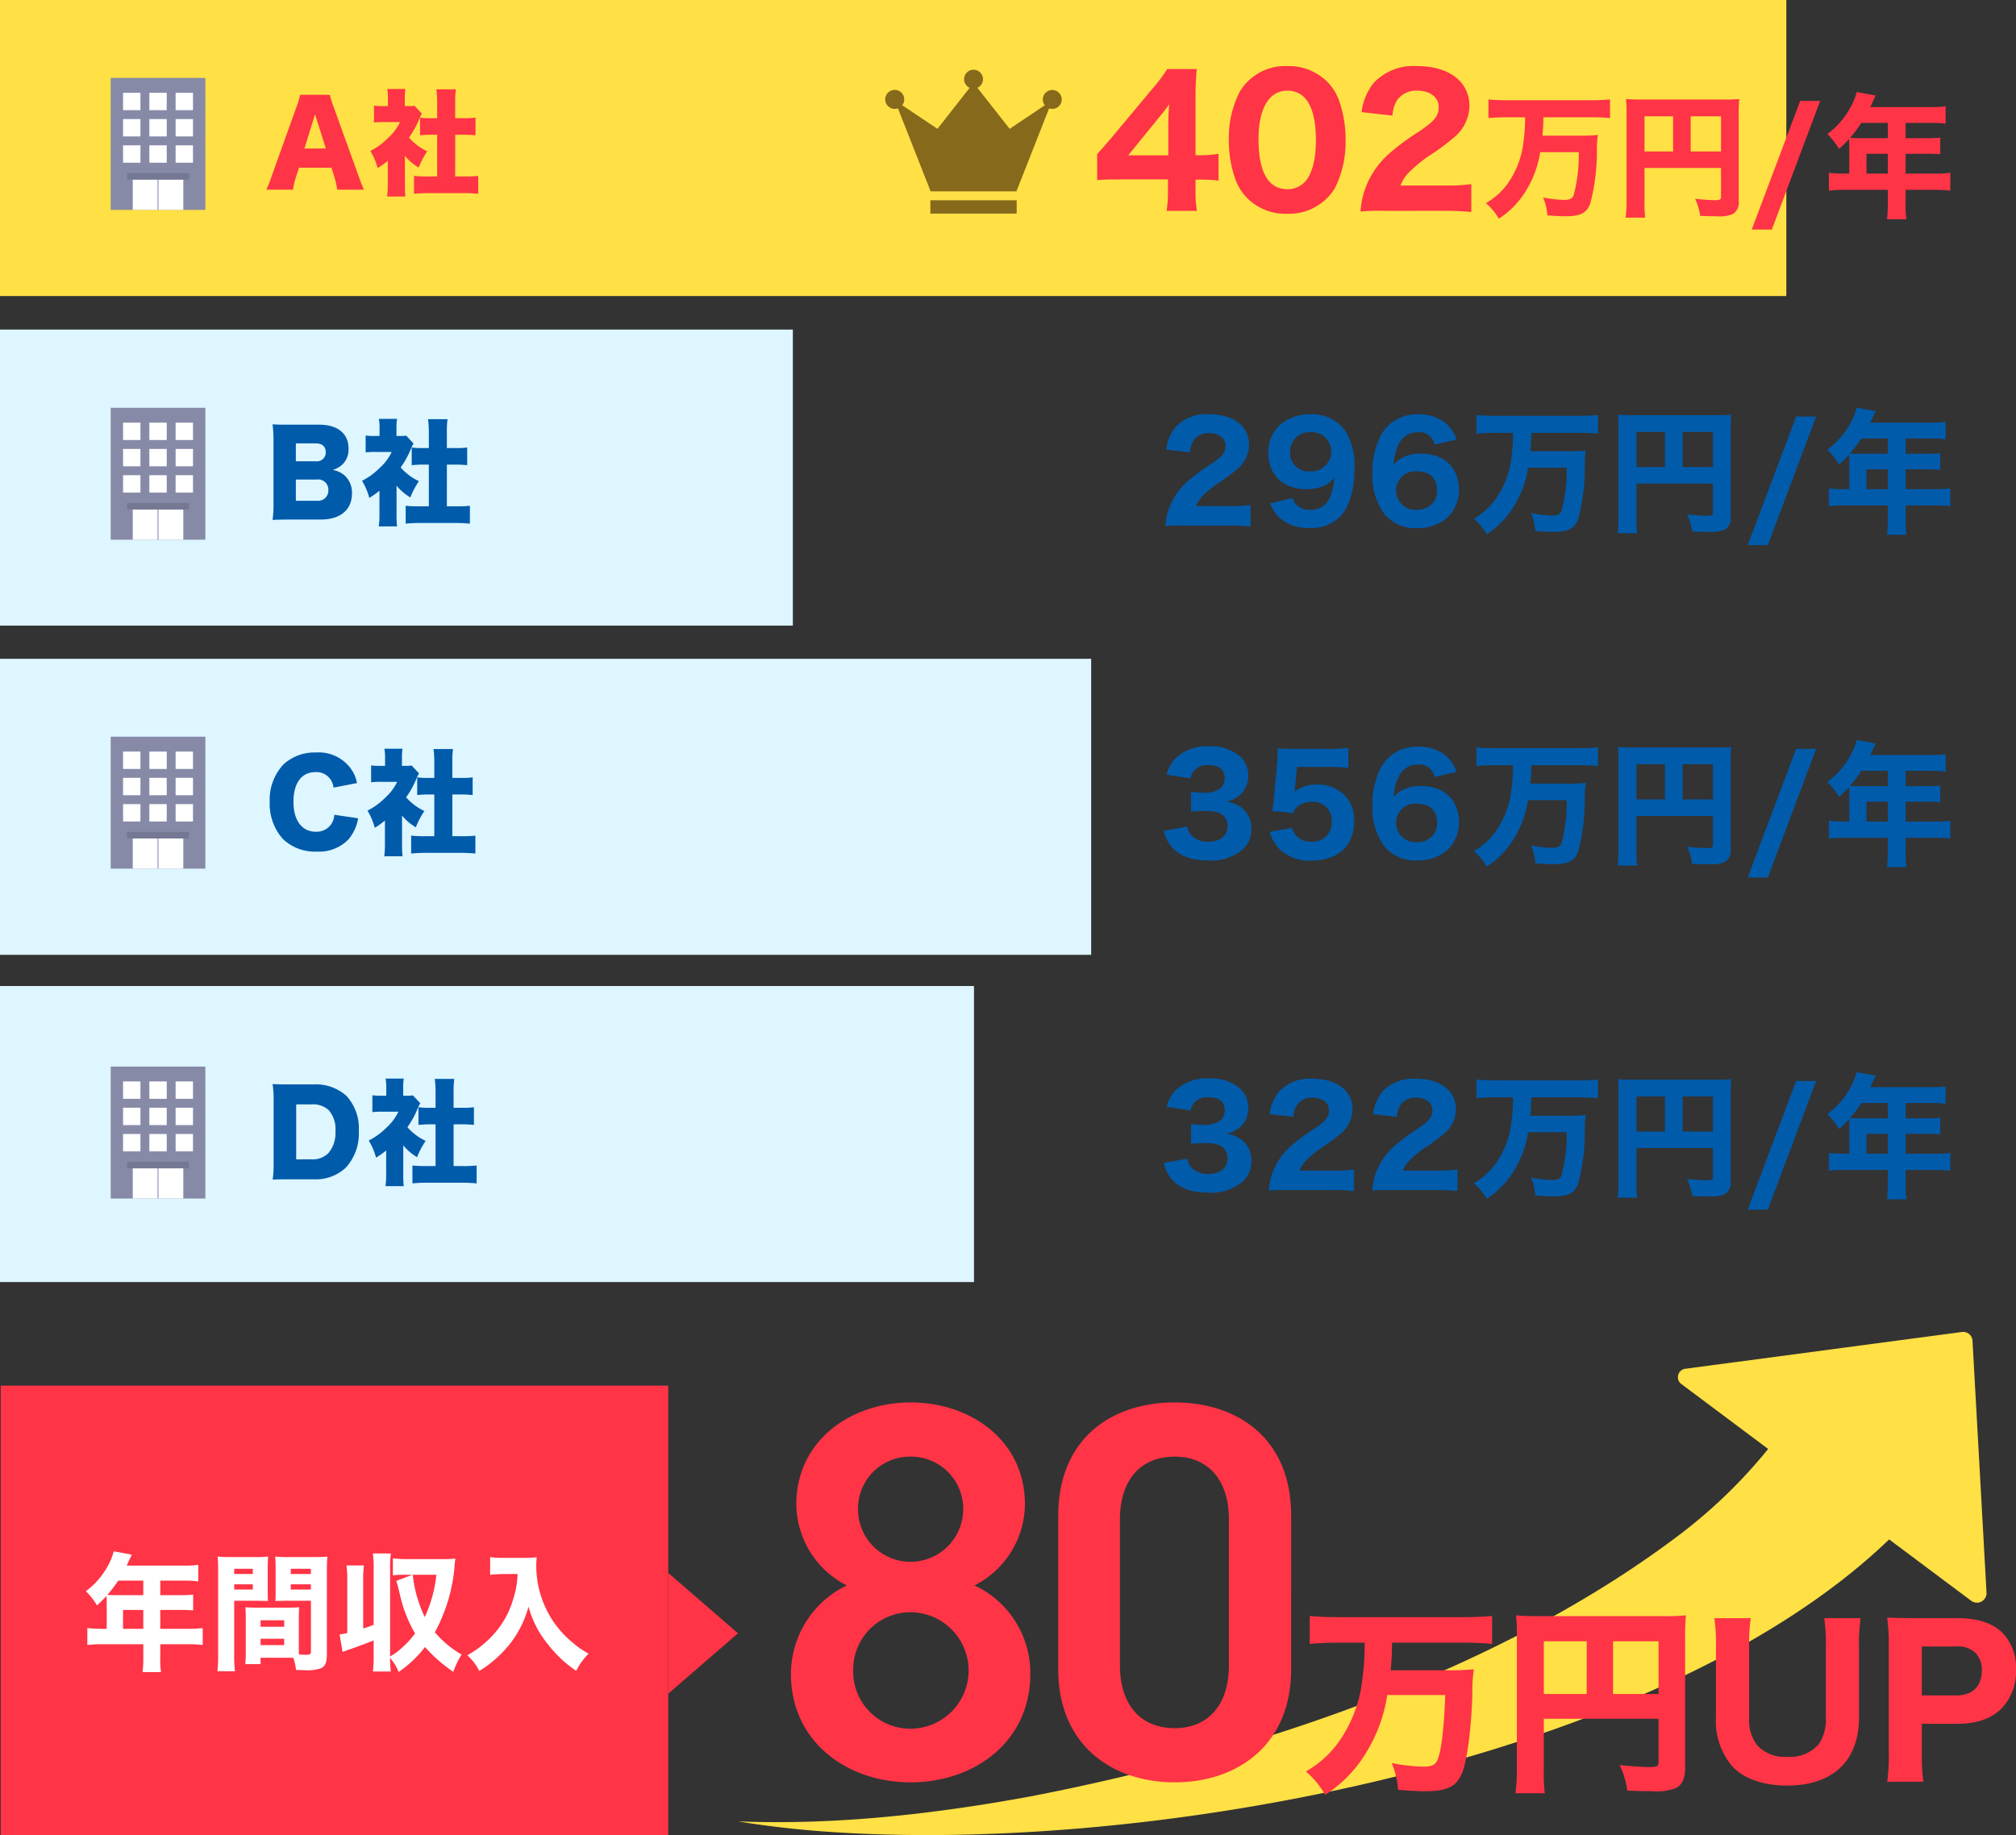 <svg xmlns="http://www.w3.org/2000/svg" xmlns:xlink="http://www.w3.org/1999/xlink" width="300.493" height="273.578" viewBox="0 0 300.493 273.578">
  <rect x="0" y="0" width="300.493" height="273.578" fill="#333333" stroke="none"/>
  <defs>
    <clipPath id="clip-path">
      <rect id="長方形_2042" data-name="長方形 2042" width="26.297" height="21.442" fill="#86691b"/>
    </clipPath>
  </defs>
  <g id="グループ_6092" data-name="グループ 6092" transform="translate(3512.108 -1633)">
    <path id="パス_35922" data-name="パス 35922" d="M0,0H145.178V44.134H0Z" transform="translate(-3512.108 1780)" fill="#ddf6ff"/>
    <path id="パス_35923" data-name="パス 35923" d="M0,0H162.643V44.134H0Z" transform="translate(-3512.108 1731.215)" fill="#ddf6ff"/>
    <path id="パス_35924" data-name="パス 35924" d="M0,0H118.178V44.134H0Z" transform="translate(-3512.108 1682.134)" fill="#ddf6ff"/>
    <path id="パス_35925" data-name="パス 35925" d="M0,0H266.259V44.134H0Z" transform="translate(-3512.108 1633)" fill="#ffe045"/>
    <path id="パス_35926" data-name="パス 35926" d="M1.207-1.9A16.225,16.225,0,0,1,1.071.578C1.785.544,2.261.527,3.57.527H7.157a6.559,6.559,0,0,0,4.777-1.7,7.505,7.505,0,0,0,1.972-5.491,7.122,7.122,0,0,0-1.87-5.27,6.856,6.856,0,0,0-4.913-1.683H3.57c-1.411,0-1.836-.017-2.516-.051a14.6,14.6,0,0,1,.153,2.5Zm3.366-.544v-8.194H6.8a3.472,3.472,0,0,1,2.635.867,4.326,4.326,0,0,1,.986,3.162A4.6,4.6,0,0,1,9.35-3.349a3.29,3.29,0,0,1-2.5.9ZM20.536-4.522a7.913,7.913,0,0,0,2.057,1.751A11.979,11.979,0,0,1,23.868-5.2a8.285,8.285,0,0,1-2.72-2.04,14,14,0,0,0,1.53-2.771,5.806,5.806,0,0,1,.391-.8l-1.1-1.173a6.046,6.046,0,0,1-.986.051h-.459v-1.241a7.337,7.337,0,0,1,.085-1.309H17.9a7.957,7.957,0,0,1,.1,1.292v1.258h-.765A8.9,8.9,0,0,1,15.929-12v2.516a11.483,11.483,0,0,1,1.479-.068h2.4a7.491,7.491,0,0,1-1.768,2.363,10.234,10.234,0,0,1-2.652,1.938A9.52,9.52,0,0,1,16.473-2.7a11.866,11.866,0,0,0,1.513-1.071V-.323a12.972,12.972,0,0,1-.1,1.87H20.6a16.671,16.671,0,0,1-.068-1.8Zm7.5-3.145h1.343c.6,0,1.122.034,1.683.085v-2.635a11.168,11.168,0,0,1-1.683.085H28.033v-2.3a13.919,13.919,0,0,1,.1-2.006H25.228a14.808,14.808,0,0,1,.119,2.006v2.3h-.884a11.2,11.2,0,0,1-1.666-.085v2.635c.544-.051,1.088-.085,1.666-.085h.884v6.222H23.936A18.281,18.281,0,0,1,21.9-1.53V1.139a19.482,19.482,0,0,1,1.989-.1H29.41c.663,0,1.343.034,2.057.1V-1.53a18.005,18.005,0,0,1-2.074.085h-1.36Z" transform="translate(-3472.532 1808.286)" fill="#005bab"/>
    <path id="パス_35927" data-name="パス 35927" d="M13.634-9.367A5.251,5.251,0,0,0,12.58-11.7a5.919,5.919,0,0,0-5.015-2.227,6.889,6.889,0,0,0-4.879,1.768A7.672,7.672,0,0,0,.629-6.562,7.835,7.835,0,0,0,2.6-1.02,6.882,6.882,0,0,0,7.633.85,6.093,6.093,0,0,0,12.393-1,6.456,6.456,0,0,0,13.8-4.114l-3.536-.527a2.9,2.9,0,0,1-.51,1.462A2.679,2.679,0,0,1,7.531-2.108c-2.108,0-3.366-1.683-3.366-4.454C4.165-9.367,5.372-11,7.446-11a2.543,2.543,0,0,1,2.686,2.312Zm6.715,4.845a7.913,7.913,0,0,0,2.057,1.751A11.979,11.979,0,0,1,23.681-5.2a8.285,8.285,0,0,1-2.72-2.04,14,14,0,0,0,1.53-2.771,5.806,5.806,0,0,1,.391-.8l-1.1-1.173a6.046,6.046,0,0,1-.986.051h-.459v-1.241a7.337,7.337,0,0,1,.085-1.309h-2.7a7.957,7.957,0,0,1,.1,1.292v1.258h-.765A8.9,8.9,0,0,1,15.742-12v2.516a11.483,11.483,0,0,1,1.479-.068h2.4A7.491,7.491,0,0,1,17.85-7.191,10.234,10.234,0,0,1,15.2-5.253,9.52,9.52,0,0,1,16.286-2.7,11.866,11.866,0,0,0,17.8-3.774V-.323a12.972,12.972,0,0,1-.1,1.87h2.72a16.671,16.671,0,0,1-.068-1.8Zm7.5-3.145h1.343c.6,0,1.122.034,1.683.085v-2.635a11.168,11.168,0,0,1-1.683.085H27.846v-2.3a13.919,13.919,0,0,1,.1-2.006H25.041a14.808,14.808,0,0,1,.119,2.006v2.3h-.884a11.2,11.2,0,0,1-1.666-.085v2.635c.544-.051,1.088-.085,1.666-.085h.884v6.222H23.749a18.281,18.281,0,0,1-2.04-.085V1.139a19.482,19.482,0,0,1,1.989-.1h5.525c.663,0,1.343.034,2.057.1V-1.53a18.005,18.005,0,0,1-2.074.085h-1.36Z" transform="translate(-3472.532 1759.109)" fill="#005bab"/>
    <path id="パス_35928" data-name="パス 35928" d="M-128.106-4.03c.858-.078,1.742-.1,3.3-.1h7.254v1.56a17.645,17.645,0,0,1-.208,3.12h4.524a17.019,17.019,0,0,1-.208-3.068V-4.108h.728a21.963,21.963,0,0,1,2.7.156v-4a15.994,15.994,0,0,1-2.7.208h-.728v-8.476a43.438,43.438,0,0,1,.182-4.368h-4.394a26.435,26.435,0,0,1-2.262,2.99l-5.9,7.072c-.494.572-1.248,1.456-2.288,2.626ZM-117.5-7.722h-5.98l4.524-5.564c.676-.832,1.2-1.482,1.586-2.054-.1,1.43-.13,2.054-.13,2.834ZM-99.792.988a8.015,8.015,0,0,0,7.124-3.822,15.386,15.386,0,0,0,1.586-7.2,17.189,17.189,0,0,0-1.014-5.98,7.538,7.538,0,0,0-1.794-2.756,8.123,8.123,0,0,0-5.876-2.262,7.887,7.887,0,0,0-7.1,3.848,15.061,15.061,0,0,0-1.612,7.2,17.147,17.147,0,0,0,1.014,5.954,7.886,7.886,0,0,0,1.794,2.756A8.081,8.081,0,0,0-99.792.988Zm.026-18.356c2.808,0,4.264,2.522,4.264,7.436,0,2.86-.6,5.1-1.69,6.214a3.466,3.466,0,0,1-2.574,1.04c-2.834,0-4.29-2.548-4.29-7.488C-104.056-14.716-102.47-17.368-99.766-17.368ZM-76.522.546a40.03,40.03,0,0,1,4.186.182v-4.16a25.95,25.95,0,0,1-3.978.208h-6.578A5.521,5.521,0,0,1-81.67-5.148,22.963,22.963,0,0,1-78.81-7.54a33.3,33.3,0,0,0,3.9-2.86,6.2,6.2,0,0,0,2.288-4.68c0-3.64-3.042-5.954-7.826-5.954a8.129,8.129,0,0,0-6.4,2.47A8.474,8.474,0,0,0-88.69-14.17l4.6.52a4.861,4.861,0,0,1,.7-2.314,3.46,3.46,0,0,1,3.016-1.4c1.872,0,3.172.988,3.172,2.418,0,1.352-.572,2.08-2.964,3.692a35.7,35.7,0,0,0-4.446,3.3,12.744,12.744,0,0,0-3.614,5.408,12.208,12.208,0,0,0-.624,3.2,29.351,29.351,0,0,1,3.614-.1ZM-64.32-13.4a25.811,25.811,0,0,1-.24,3.66A13.2,13.2,0,0,1-67-3.4,10.272,10.272,0,0,1-70.16-.6a9.009,9.009,0,0,1,1.92,2.32A12.929,12.929,0,0,0-64.1-2.6a15.133,15.133,0,0,0,2.02-5.6h5.76a23.3,23.3,0,0,1-.78,6.48c-.22.48-.58.64-1.44.64a18.22,18.22,0,0,1-3.1-.36A8.244,8.244,0,0,1-61,1.22c1.26.1,1.98.14,2.64.14,2.28,0,3.18-.46,3.74-1.86a30.132,30.132,0,0,0,1-7.68,16.137,16.137,0,0,1,.14-2.58,23.435,23.435,0,0,1-2.68.1h-5.58a26.818,26.818,0,0,0,.14-2.74h7.2c.96,0,1.92.04,2.74.12v-2.78q-1.26.12-2.76.12h-12.6c-1.04,0-1.98-.04-2.76-.12v2.78c.84-.08,1.8-.12,2.78-.12Zm17.8,7.56h11.4v4.32c0,.4-.16.48-1,.48-.52,0-1.68-.08-2.86-.2a8.968,8.968,0,0,1,.76,2.54c.9.04,1.82.06,2.48.06a5.472,5.472,0,0,0,2.32-.3A1.947,1.947,0,0,0-32.48-.9V-13.78a21.893,21.893,0,0,1,.08-2.34,20.946,20.946,0,0,1-2.34.08H-46.88c-1.14,0-1.7-.02-2.4-.08a18.346,18.346,0,0,1,.08,2V-.94a17.431,17.431,0,0,1-.14,2.5h2.92a16.3,16.3,0,0,1-.1-2.4Zm4.26-2.46h-4.26v-5.24h4.26Zm2.62,0v-5.24h4.52V-8.3Zm16.32-7.54L-30.54,3.34h3l7.2-19.18ZM-16-5h-.76a18.46,18.46,0,0,1-2.28-.12v2.66a18.689,18.689,0,0,1,2.28-.12h6.5V-.52a16.6,16.6,0,0,1-.12,2.32h2.9A13.721,13.721,0,0,1-7.6-.48v-2.1h4.4a18.341,18.341,0,0,1,2.26.12V-5.12A17.454,17.454,0,0,1-3.2-5H-7.6V-7.96h3.08a20.737,20.737,0,0,1,2.08.08v-2.48a21.119,21.119,0,0,1-2.18.08H-7.6v-2.28h3.82a15.69,15.69,0,0,1,2.14.12v-2.6a12.729,12.729,0,0,1-2.14.12h-9.08c.14-.32.22-.48.36-.8.28-.6.3-.64.44-.92l-2.84-.52a7.8,7.8,0,0,1-.5,1.44,12.271,12.271,0,0,1-3.86,4.82,11.588,11.588,0,0,1,1.74,2.22,17.209,17.209,0,0,0,1.48-1.48c.02.3.04.6.04.98Zm2.56,0V-7.96h3.18V-5Zm3.18-7.56v2.28h-4.4c-.5,0-.84-.02-1.24-.04a21.4,21.4,0,0,0,1.7-2.24Z" transform="translate(-3220.465 1663.882)" fill="#ff3446"/>
    <path id="パス_35929" data-name="パス 35929" d="M8.194.527c2.958,0,4.692-1.445,4.692-3.893a3.436,3.436,0,0,0-1.105-2.686,3.57,3.57,0,0,0-1.768-.816,3.812,3.812,0,0,0,1.377-.748,3.112,3.112,0,0,0,.986-2.431c0-2.244-1.615-3.57-4.369-3.57H3.553c-1.394,0-1.632,0-2.5-.051A18.813,18.813,0,0,1,1.19-11.22v9.3a16.188,16.188,0,0,1-.136,2.5C1.785.544,2.278.527,3.57.527ZM4.522-8.16v-2.669H7.48c.969,0,1.5.476,1.5,1.309A1.315,1.315,0,0,1,7.514-8.16Zm0,2.72H7.633A1.516,1.516,0,0,1,9.367-3.876a1.526,1.526,0,0,1-1.717,1.6H4.522Zm15.011.918A7.913,7.913,0,0,0,21.59-2.771,11.979,11.979,0,0,1,22.865-5.2a8.285,8.285,0,0,1-2.72-2.04,14,14,0,0,0,1.53-2.771,5.806,5.806,0,0,1,.391-.8l-1.1-1.173a6.046,6.046,0,0,1-.986.051h-.459v-1.241a7.337,7.337,0,0,1,.085-1.309H16.9a7.957,7.957,0,0,1,.1,1.292v1.258h-.765A8.9,8.9,0,0,1,14.926-12v2.516a11.483,11.483,0,0,1,1.479-.068h2.4a7.491,7.491,0,0,1-1.768,2.363,10.234,10.234,0,0,1-2.652,1.938A9.52,9.52,0,0,1,15.47-2.7a11.866,11.866,0,0,0,1.513-1.071V-.323a12.972,12.972,0,0,1-.1,1.87H19.6a16.671,16.671,0,0,1-.068-1.8Zm7.5-3.145h1.343c.595,0,1.122.034,1.683.085v-2.635a11.168,11.168,0,0,1-1.683.085H27.03v-2.3a13.919,13.919,0,0,1,.1-2.006H24.225a14.807,14.807,0,0,1,.119,2.006v2.3H23.46a11.2,11.2,0,0,1-1.666-.085v2.635c.544-.051,1.088-.085,1.666-.085h.884v6.222H22.933a18.281,18.281,0,0,1-2.04-.085V1.139a19.482,19.482,0,0,1,1.989-.1h5.525c.663,0,1.343.034,2.057.1V-1.53a18.005,18.005,0,0,1-2.074.085H27.03Z" transform="translate(-3472.532 1709.931)" fill="#005bab"/>
    <path id="パス_35930" data-name="パス 35930" d="M14.671.527c-.221-.476-.493-1.173-.816-2.074L10.166-11.781a13.566,13.566,0,0,1-.578-1.836H5.151a10.377,10.377,0,0,1-.544,1.836L.935-1.547A16.748,16.748,0,0,1,.119.527H4.1a9.8,9.8,0,0,1,.425-1.836l.459-1.445H9.826l.459,1.445A13.806,13.806,0,0,1,10.693.527ZM8.993-5.61H5.8l1.581-5.1ZM20.774-4.522a7.913,7.913,0,0,0,2.057,1.751A11.979,11.979,0,0,1,24.106-5.2a8.285,8.285,0,0,1-2.72-2.04,14,14,0,0,0,1.53-2.771,5.807,5.807,0,0,1,.391-.8l-1.1-1.173a6.046,6.046,0,0,1-.986.051h-.459v-1.241a7.337,7.337,0,0,1,.085-1.309h-2.7a7.957,7.957,0,0,1,.1,1.292v1.258h-.765A8.9,8.9,0,0,1,16.167-12v2.516a11.483,11.483,0,0,1,1.479-.068h2.4a7.491,7.491,0,0,1-1.768,2.363,10.234,10.234,0,0,1-2.652,1.938A9.52,9.52,0,0,1,16.711-2.7a11.867,11.867,0,0,0,1.513-1.071V-.323a12.972,12.972,0,0,1-.1,1.87h2.72a16.67,16.67,0,0,1-.068-1.8Zm7.5-3.145h1.343c.595,0,1.122.034,1.683.085v-2.635a11.168,11.168,0,0,1-1.683.085H28.271v-2.3a13.919,13.919,0,0,1,.1-2.006H25.466a14.808,14.808,0,0,1,.119,2.006v2.3H24.7a11.2,11.2,0,0,1-1.666-.085v2.635c.544-.051,1.088-.085,1.666-.085h.884v6.222H24.174a18.281,18.281,0,0,1-2.04-.085V1.139a19.482,19.482,0,0,1,1.989-.1h5.525c.663,0,1.343.034,2.057.1V-1.53a18,18,0,0,1-2.074.085h-1.36Z" transform="translate(-3472.532 1660.753)" fill="#ff3446"/>
    <path id="パス_35931" data-name="パス 35931" d="M-118.18-3.62a5.721,5.721,0,0,0,1.16,2.4C-115.88.12-114.04.8-111.6.8a7.324,7.324,0,0,0,5.26-1.7,4.178,4.178,0,0,0,1.22-2.94,3.953,3.953,0,0,0-.94-2.76,4.544,4.544,0,0,0-2.82-1.38,4.2,4.2,0,0,0,2.42-1.32,3.86,3.86,0,0,0,.88-2.6,3.894,3.894,0,0,0-1.12-2.72,6.586,6.586,0,0,0-4.74-1.6,6.664,6.664,0,0,0-4.92,1.72,5.441,5.441,0,0,0-1.4,2.5l3.56.56a2.689,2.689,0,0,1,.5-1.1,2.581,2.581,0,0,1,2.1-.88c1.66,0,2.5.64,2.5,1.94a1.923,1.923,0,0,1-.92,1.72,4.193,4.193,0,0,1-2.2.46,14.911,14.911,0,0,1-1.9-.12v2.94a21.449,21.449,0,0,1,2.42-.1c2,0,3.02.78,3.02,2.28,0,1.42-1.12,2.32-2.88,2.32a3.309,3.309,0,0,1-2.36-.84,2.264,2.264,0,0,1-.74-1.44ZM-93.04.42a30.792,30.792,0,0,1,3.22.14v-3.2a19.962,19.962,0,0,1-3.06.16h-5.06A4.247,4.247,0,0,1-97-3.96,17.664,17.664,0,0,1-94.8-5.8a25.614,25.614,0,0,0,3-2.2,4.771,4.771,0,0,0,1.76-3.6c0-2.8-2.34-4.58-6.02-4.58a6.253,6.253,0,0,0-4.92,1.9,6.518,6.518,0,0,0-1.42,3.38l3.54.4a3.74,3.74,0,0,1,.54-1.78A2.661,2.661,0,0,1-96-13.36c1.44,0,2.44.76,2.44,1.86,0,1.04-.44,1.6-2.28,2.84a27.464,27.464,0,0,0-3.42,2.54,9.8,9.8,0,0,0-2.78,4.16A9.391,9.391,0,0,0-102.52.5,22.578,22.578,0,0,1-99.74.42Zm15.42,0A30.792,30.792,0,0,1-74.4.56v-3.2a19.962,19.962,0,0,1-3.06.16h-5.06a4.247,4.247,0,0,1,.94-1.48,17.664,17.664,0,0,1,2.2-1.84,25.614,25.614,0,0,0,3-2.2,4.771,4.771,0,0,0,1.76-3.6c0-2.8-2.34-4.58-6.02-4.58a6.253,6.253,0,0,0-4.92,1.9,6.518,6.518,0,0,0-1.42,3.38l3.54.4a3.74,3.74,0,0,1,.54-1.78,2.661,2.661,0,0,1,2.32-1.08c1.44,0,2.44.76,2.44,1.86,0,1.04-.44,1.6-2.28,2.84a27.464,27.464,0,0,0-3.42,2.54,9.8,9.8,0,0,0-2.78,4.16A9.391,9.391,0,0,0-87.1.5,22.578,22.578,0,0,1-84.32.42Zm11.5-13.82a25.811,25.811,0,0,1-.24,3.66A13.2,13.2,0,0,1-68.8-3.4,10.272,10.272,0,0,1-71.96-.6a9.009,9.009,0,0,1,1.92,2.32A12.929,12.929,0,0,0-65.9-2.6a15.133,15.133,0,0,0,2.02-5.6h5.76a23.3,23.3,0,0,1-.78,6.48c-.22.48-.58.64-1.44.64a18.22,18.22,0,0,1-3.1-.36,8.244,8.244,0,0,1,.64,2.66c1.26.1,1.98.14,2.64.14,2.28,0,3.18-.46,3.74-1.86a30.132,30.132,0,0,0,1-7.68,16.137,16.137,0,0,1,.14-2.58,23.435,23.435,0,0,1-2.68.1h-5.58a26.818,26.818,0,0,0,.14-2.74h7.2c.96,0,1.92.04,2.74.12v-2.78q-1.26.12-2.76.12h-12.6c-1.04,0-1.98-.04-2.76-.12v2.78c.84-.08,1.8-.12,2.78-.12Zm18.4,7.56h11.4v4.32c0,.4-.16.48-1,.48-.52,0-1.68-.08-2.86-.2a8.968,8.968,0,0,1,.76,2.54c.9.04,1.82.06,2.48.06a5.472,5.472,0,0,0,2.32-.3A1.947,1.947,0,0,0-33.68-.9V-13.78a21.893,21.893,0,0,1,.08-2.34,20.946,20.946,0,0,1-2.34.08H-48.08c-1.14,0-1.7-.02-2.4-.08a18.346,18.346,0,0,1,.08,2V-.94a17.431,17.431,0,0,1-.14,2.5h2.92a16.3,16.3,0,0,1-.1-2.4Zm4.26-2.46h-4.26v-5.24h4.26Zm2.62,0v-5.24h4.52V-8.3Zm16.92-7.54L-31.14,3.34h3l7.2-19.18ZM-16-5h-.76a18.46,18.46,0,0,1-2.28-.12v2.66a18.689,18.689,0,0,1,2.28-.12h6.5V-.52a16.6,16.6,0,0,1-.12,2.32h2.9A13.721,13.721,0,0,1-7.6-.48v-2.1h4.4a18.341,18.341,0,0,1,2.26.12V-5.12A17.454,17.454,0,0,1-3.2-5H-7.6V-7.96h3.08a20.737,20.737,0,0,1,2.08.08v-2.48a21.119,21.119,0,0,1-2.18.08H-7.6v-2.28h3.82a15.69,15.69,0,0,1,2.14.12v-2.6a12.729,12.729,0,0,1-2.14.12h-9.08c.14-.32.22-.48.36-.8.28-.6.3-.64.44-.92l-2.84-.52a7.8,7.8,0,0,1-.5,1.44,12.271,12.271,0,0,1-3.86,4.82,11.588,11.588,0,0,1,1.74,2.22,17.209,17.209,0,0,0,1.48-1.48c.02.3.04.6.04.98Zm2.56,0V-7.96h3.18V-5Zm3.18-7.56v2.28h-4.4c-.5,0-.84-.02-1.24-.04a21.4,21.4,0,0,0,1.7-2.24Z" transform="translate(-3220.465 1810)" fill="#005bab"/>
    <path id="パス_35932" data-name="パス 35932" d="M-108.46.42a30.792,30.792,0,0,1,3.22.14v-3.2a19.962,19.962,0,0,1-3.06.16h-5.06a4.247,4.247,0,0,1,.94-1.48,17.664,17.664,0,0,1,2.2-1.84,25.614,25.614,0,0,0,3-2.2,4.771,4.771,0,0,0,1.76-3.6c0-2.8-2.34-4.58-6.02-4.58a6.253,6.253,0,0,0-4.92,1.9,6.518,6.518,0,0,0-1.42,3.38l3.54.4a3.74,3.74,0,0,1,.54-1.78,2.661,2.661,0,0,1,2.32-1.08c1.44,0,2.44.76,2.44,1.86,0,1.04-.44,1.6-2.28,2.84a27.464,27.464,0,0,0-3.42,2.54,9.8,9.8,0,0,0-2.78,4.16A9.391,9.391,0,0,0-117.94.5a22.578,22.578,0,0,1,2.78-.08Zm6.14-3.3a5.374,5.374,0,0,0,1.7,2.4A6.526,6.526,0,0,0-96.46.78,6.1,6.1,0,0,0-91.92-.88c1.36-1.34,2.18-4.1,2.18-7.26a10.094,10.094,0,0,0-1.28-5.42,6.1,6.1,0,0,0-5.18-2.62c-3.84,0-6.4,2.3-6.4,5.74,0,3.32,2.22,5.44,5.7,5.44a6.164,6.164,0,0,0,2.96-.68A4.368,4.368,0,0,0-92.78-6.7a7.671,7.671,0,0,1-.76,3.18,2.948,2.948,0,0,1-2.78,1.6,2.746,2.746,0,0,1-2.1-.78,2.475,2.475,0,0,1-.54-.98Zm5.86-4.78a2.719,2.719,0,0,1-2.88-2.92,2.852,2.852,0,0,1,3.02-2.92,2.878,2.878,0,0,1,3.1,2.88A2.98,2.98,0,0,1-96.46-7.66Zm21.92-4.74a5.3,5.3,0,0,0-1.9-2.66,6.419,6.419,0,0,0-3.88-1.1,6.068,6.068,0,0,0-5.42,2.98,11.816,11.816,0,0,0-1.34,5.74,9.646,9.646,0,0,0,1.84,6.22A6.014,6.014,0,0,0-80.42.8,6.56,6.56,0,0,0-75.74-.92a5.735,5.735,0,0,0,1.56-3.9c0-3.4-2.16-5.48-5.68-5.48a5.749,5.749,0,0,0-2.72.58,3.9,3.9,0,0,0-1.34,1.08,7.267,7.267,0,0,1,.68-2.88,3.1,3.1,0,0,1,2.92-1.98,2.324,2.324,0,0,1,2.52,1.84Zm-2.9,7.56a2.962,2.962,0,0,1-.4,1.6,3.046,3.046,0,0,1-2.62,1.32,2.916,2.916,0,0,1-3.1-2.9,2.865,2.865,0,0,1,3.12-2.84C-78.52-7.66-77.44-6.64-77.44-4.84Zm11.32-8.56a25.811,25.811,0,0,1-.24,3.66A13.2,13.2,0,0,1-68.8-3.4,10.272,10.272,0,0,1-71.96-.6a9.009,9.009,0,0,1,1.92,2.32A12.929,12.929,0,0,0-65.9-2.6a15.133,15.133,0,0,0,2.02-5.6h5.76a23.3,23.3,0,0,1-.78,6.48c-.22.48-.58.64-1.44.64a18.22,18.22,0,0,1-3.1-.36,8.244,8.244,0,0,1,.64,2.66c1.26.1,1.98.14,2.64.14,2.28,0,3.18-.46,3.74-1.86a30.132,30.132,0,0,0,1-7.68,16.137,16.137,0,0,1,.14-2.58,23.435,23.435,0,0,1-2.68.1h-5.58a26.818,26.818,0,0,0,.14-2.74h7.2c.96,0,1.92.04,2.74.12v-2.78q-1.26.12-2.76.12h-12.6c-1.04,0-1.98-.04-2.76-.12v2.78c.84-.08,1.8-.12,2.78-.12Zm18.4,7.56h11.4v4.32c0,.4-.16.48-1,.48-.52,0-1.68-.08-2.86-.2a8.968,8.968,0,0,1,.76,2.54c.9.04,1.82.06,2.48.06a5.472,5.472,0,0,0,2.32-.3A1.947,1.947,0,0,0-33.68-.9V-13.78a21.893,21.893,0,0,1,.08-2.34,20.946,20.946,0,0,1-2.34.08H-48.08c-1.14,0-1.7-.02-2.4-.08a18.346,18.346,0,0,1,.08,2V-.94a17.431,17.431,0,0,1-.14,2.5h2.92a16.3,16.3,0,0,1-.1-2.4Zm4.26-2.46h-4.26v-5.24h4.26Zm2.62,0v-5.24h4.52V-8.3Zm16.92-7.54L-31.14,3.34h3l7.2-19.18ZM-16-5h-.76a18.46,18.46,0,0,1-2.28-.12v2.66a18.689,18.689,0,0,1,2.28-.12h6.5V-.52a16.6,16.6,0,0,1-.12,2.32h2.9A13.721,13.721,0,0,1-7.6-.48v-2.1h4.4a18.341,18.341,0,0,1,2.26.12V-5.12A17.454,17.454,0,0,1-3.2-5H-7.6V-7.96h3.08a20.737,20.737,0,0,1,2.08.08v-2.48a21.119,21.119,0,0,1-2.18.08H-7.6v-2.28h3.82a15.69,15.69,0,0,1,2.14.12v-2.6a12.729,12.729,0,0,1-2.14.12h-9.08c.14-.32.22-.48.36-.8.28-.6.3-.64.44-.92l-2.84-.52a7.8,7.8,0,0,1-.5,1.44,12.271,12.271,0,0,1-3.86,4.82,11.588,11.588,0,0,1,1.74,2.22,17.209,17.209,0,0,0,1.48-1.48c.02.3.04.6.04.98Zm2.56,0V-7.96h3.18V-5Zm3.18-7.56v2.28h-4.4c-.5,0-.84-.02-1.24-.04a21.4,21.4,0,0,0,1.7-2.24Z" transform="translate(-3220.465 1710.931)" fill="#005bab"/>
    <path id="パス_35933" data-name="パス 35933" d="M0,0H14.109V19.671H0Z" transform="translate(-3495.607 1644.615)" fill="#878aa7"/>
    <path id="パス_35934" data-name="パス 35934" d="M0,0H7.53V4.628H0Z" transform="translate(-3492.318 1659.658)" fill="#fff"/>
    <path id="パス_35935" data-name="パス 35935" d="M0,0H.2V4.628H0Z" transform="translate(-3488.654 1659.658)" fill="#aeb2d0"/>
    <path id="パス_35936" data-name="パス 35936" d="M0,0H2.59V2.59H0Z" transform="translate(-3493.765 1646.833)" fill="#fff"/>
    <path id="パス_35937" data-name="パス 35937" d="M0,0H2.59V2.59H0Z" transform="translate(-3489.848 1646.833)" fill="#fff"/>
    <path id="パス_35938" data-name="パス 35938" d="M0,0H2.59V2.59H0Z" transform="translate(-3485.931 1646.833)" fill="#fff"/>
    <path id="パス_35939" data-name="パス 35939" d="M0,0H2.59V2.59H0Z" transform="translate(-3493.765 1650.75)" fill="#fff"/>
    <path id="パス_35940" data-name="パス 35940" d="M0,0H2.59V2.59H0Z" transform="translate(-3489.848 1650.75)" fill="#fff"/>
    <path id="パス_35941" data-name="パス 35941" d="M0,0H2.59V2.59H0Z" transform="translate(-3485.931 1650.75)" fill="#fff"/>
    <path id="パス_35942" data-name="パス 35942" d="M0,0H2.59V2.59H0Z" transform="translate(-3493.765 1654.667)" fill="#fff"/>
    <path id="パス_35943" data-name="パス 35943" d="M0,0H2.59V2.59H0Z" transform="translate(-3489.848 1654.667)" fill="#fff"/>
    <path id="パス_35944" data-name="パス 35944" d="M0,0H2.59V2.59H0Z" transform="translate(-3485.931 1654.667)" fill="#fff"/>
    <path id="パス_35945" data-name="パス 35945" d="M0,0H9.236V.986H0Z" transform="translate(-3493.171 1658.805)" fill="#757893"/>
    <path id="パス_35946" data-name="パス 35946" d="M0,0H14.109V19.671H0Z" transform="translate(-3495.607 1693.793)" fill="#878aa7"/>
    <path id="パス_35947" data-name="パス 35947" d="M0,0H7.53V4.628H0Z" transform="translate(-3492.318 1708.836)" fill="#fff"/>
    <path id="パス_35948" data-name="パス 35948" d="M0,0H.2V4.628H0Z" transform="translate(-3488.654 1708.836)" fill="#aeb2d0"/>
    <path id="パス_35949" data-name="パス 35949" d="M0,0H2.59V2.59H0Z" transform="translate(-3493.765 1696.011)" fill="#fff"/>
    <path id="パス_35950" data-name="パス 35950" d="M0,0H2.59V2.59H0Z" transform="translate(-3489.848 1696.011)" fill="#fff"/>
    <path id="パス_35951" data-name="パス 35951" d="M0,0H2.59V2.59H0Z" transform="translate(-3485.931 1696.011)" fill="#fff"/>
    <path id="パス_35952" data-name="パス 35952" d="M0,0H2.59V2.59H0Z" transform="translate(-3493.765 1699.928)" fill="#fff"/>
    <path id="パス_35953" data-name="パス 35953" d="M0,0H2.59V2.59H0Z" transform="translate(-3489.848 1699.928)" fill="#fff"/>
    <path id="パス_35954" data-name="パス 35954" d="M0,0H2.59V2.59H0Z" transform="translate(-3485.931 1699.928)" fill="#fff"/>
    <path id="パス_35955" data-name="パス 35955" d="M0,0H2.59V2.59H0Z" transform="translate(-3493.765 1703.845)" fill="#fff"/>
    <path id="パス_35956" data-name="パス 35956" d="M0,0H2.59V2.59H0Z" transform="translate(-3489.848 1703.845)" fill="#fff"/>
    <path id="パス_35957" data-name="パス 35957" d="M0,0H2.59V2.59H0Z" transform="translate(-3485.931 1703.845)" fill="#fff"/>
    <path id="パス_35958" data-name="パス 35958" d="M0,0H9.236V.986H0Z" transform="translate(-3493.171 1707.983)" fill="#757893"/>
    <path id="パス_35959" data-name="パス 35959" d="M0,0H14.109V19.671H0Z" transform="translate(-3495.607 1742.83)" fill="#878aa7"/>
    <path id="パス_35960" data-name="パス 35960" d="M0,0H7.53V4.628H0Z" transform="translate(-3492.318 1757.873)" fill="#fff"/>
    <path id="パス_35961" data-name="パス 35961" d="M0,0H.2V4.628H0Z" transform="translate(-3488.654 1757.873)" fill="#aeb2d0"/>
    <path id="パス_35962" data-name="パス 35962" d="M0,0H2.59V2.59H0Z" transform="translate(-3493.765 1745.048)" fill="#fff"/>
    <path id="パス_35963" data-name="パス 35963" d="M0,0H2.59V2.59H0Z" transform="translate(-3489.848 1745.048)" fill="#fff"/>
    <path id="パス_35964" data-name="パス 35964" d="M0,0H2.59V2.59H0Z" transform="translate(-3485.931 1745.048)" fill="#fff"/>
    <path id="パス_35965" data-name="パス 35965" d="M0,0H2.59V2.59H0Z" transform="translate(-3493.765 1748.965)" fill="#fff"/>
    <path id="パス_35966" data-name="パス 35966" d="M0,0H2.59V2.59H0Z" transform="translate(-3489.848 1748.965)" fill="#fff"/>
    <path id="パス_35967" data-name="パス 35967" d="M0,0H2.59V2.59H0Z" transform="translate(-3485.931 1748.965)" fill="#fff"/>
    <path id="パス_35968" data-name="パス 35968" d="M0,0H2.59V2.59H0Z" transform="translate(-3493.765 1752.882)" fill="#fff"/>
    <path id="パス_35969" data-name="パス 35969" d="M0,0H2.59V2.59H0Z" transform="translate(-3489.848 1752.882)" fill="#fff"/>
    <path id="パス_35970" data-name="パス 35970" d="M0,0H2.59V2.59H0Z" transform="translate(-3485.931 1752.882)" fill="#fff"/>
    <path id="パス_35971" data-name="パス 35971" d="M0,0H9.236V.986H0Z" transform="translate(-3493.171 1757.02)" fill="#757893"/>
    <path id="パス_35972" data-name="パス 35972" d="M0,0H14.109V19.671H0Z" transform="translate(-3495.607 1792.008)" fill="#878aa7"/>
    <path id="パス_35973" data-name="パス 35973" d="M0,0H7.53V4.628H0Z" transform="translate(-3492.318 1807.051)" fill="#fff"/>
    <path id="パス_35974" data-name="パス 35974" d="M0,0H.2V4.628H0Z" transform="translate(-3488.654 1807.051)" fill="#aeb2d0"/>
    <path id="パス_35975" data-name="パス 35975" d="M0,0H2.59V2.59H0Z" transform="translate(-3493.765 1794.226)" fill="#fff"/>
    <path id="パス_35976" data-name="パス 35976" d="M0,0H2.59V2.59H0Z" transform="translate(-3489.848 1794.226)" fill="#fff"/>
    <path id="パス_35977" data-name="パス 35977" d="M0,0H2.59V2.59H0Z" transform="translate(-3485.931 1794.226)" fill="#fff"/>
    <path id="パス_35978" data-name="パス 35978" d="M0,0H2.59V2.59H0Z" transform="translate(-3493.765 1798.143)" fill="#fff"/>
    <path id="パス_35979" data-name="パス 35979" d="M0,0H2.59V2.59H0Z" transform="translate(-3489.848 1798.143)" fill="#fff"/>
    <path id="パス_35980" data-name="パス 35980" d="M0,0H2.59V2.59H0Z" transform="translate(-3485.931 1798.143)" fill="#fff"/>
    <path id="パス_35981" data-name="パス 35981" d="M0,0H2.59V2.59H0Z" transform="translate(-3493.765 1802.06)" fill="#fff"/>
    <path id="パス_35982" data-name="パス 35982" d="M0,0H2.59V2.59H0Z" transform="translate(-3489.848 1802.06)" fill="#fff"/>
    <path id="パス_35983" data-name="パス 35983" d="M0,0H2.59V2.59H0Z" transform="translate(-3485.931 1802.06)" fill="#fff"/>
    <path id="パス_35984" data-name="パス 35984" d="M0,0H9.236V.986H0Z" transform="translate(-3493.171 1806.198)" fill="#757893"/>
    <path id="パス_35985" data-name="パス 35985" d="M-118.18-3.62a5.721,5.721,0,0,0,1.16,2.4C-115.88.12-114.04.8-111.6.8a7.324,7.324,0,0,0,5.26-1.7,4.178,4.178,0,0,0,1.22-2.94,3.953,3.953,0,0,0-.94-2.76,4.544,4.544,0,0,0-2.82-1.38,4.2,4.2,0,0,0,2.42-1.32,3.86,3.86,0,0,0,.88-2.6,3.894,3.894,0,0,0-1.12-2.72,6.586,6.586,0,0,0-4.74-1.6,6.664,6.664,0,0,0-4.92,1.72,5.441,5.441,0,0,0-1.4,2.5l3.56.56a2.689,2.689,0,0,1,.5-1.1,2.581,2.581,0,0,1,2.1-.88c1.66,0,2.5.64,2.5,1.94a1.923,1.923,0,0,1-.92,1.72,4.193,4.193,0,0,1-2.2.46,14.911,14.911,0,0,1-1.9-.12v2.94a21.449,21.449,0,0,1,2.42-.1c2,0,3.02.78,3.02,2.28,0,1.42-1.12,2.32-2.88,2.32a3.309,3.309,0,0,1-2.36-.84,2.264,2.264,0,0,1-.74-1.44Zm19.86-9.52h4.66a22.635,22.635,0,0,1,3,.16v-3a20.2,20.2,0,0,1-3.04.14h-5.24c-1.1,0-1.54-.02-2.26-.08-.02,1.22-.02,1.36-.08,2.12l-.46,5.16c-.08.82-.12,1.14-.28,2.06l3.12.3a2.227,2.227,0,0,1,.56-.88,3.367,3.367,0,0,1,2.26-.78A2.761,2.761,0,0,1-93.14-5,2.851,2.851,0,0,1-96.2-2a2.786,2.786,0,0,1-2.28-.94,2.78,2.78,0,0,1-.56-1.12l-3.36.6A6.129,6.129,0,0,0-101-.96,6.453,6.453,0,0,0-96.1.82c3.9,0,6.3-2.24,6.3-5.9a5.187,5.187,0,0,0-1.46-3.88,5.582,5.582,0,0,0-4.06-1.56,5.273,5.273,0,0,0-3.36,1.06c.02-.22.08-.66.1-.82Zm23.78.74a5.3,5.3,0,0,0-1.9-2.66,6.419,6.419,0,0,0-3.88-1.1,6.068,6.068,0,0,0-5.42,2.98,11.816,11.816,0,0,0-1.34,5.74,9.646,9.646,0,0,0,1.84,6.22A6.014,6.014,0,0,0-80.42.8,6.56,6.56,0,0,0-75.74-.92a5.735,5.735,0,0,0,1.56-3.9c0-3.4-2.16-5.48-5.68-5.48a5.749,5.749,0,0,0-2.72.58,3.9,3.9,0,0,0-1.34,1.08,7.267,7.267,0,0,1,.68-2.88,3.1,3.1,0,0,1,2.92-1.98,2.324,2.324,0,0,1,2.52,1.84Zm-2.9,7.56a2.962,2.962,0,0,1-.4,1.6,3.046,3.046,0,0,1-2.62,1.32,2.916,2.916,0,0,1-3.1-2.9,2.865,2.865,0,0,1,3.12-2.84C-78.52-7.66-77.44-6.64-77.44-4.84Zm11.32-8.56a25.811,25.811,0,0,1-.24,3.66A13.2,13.2,0,0,1-68.8-3.4,10.272,10.272,0,0,1-71.96-.6a9.009,9.009,0,0,1,1.92,2.32A12.929,12.929,0,0,0-65.9-2.6a15.133,15.133,0,0,0,2.02-5.6h5.76a23.3,23.3,0,0,1-.78,6.48c-.22.48-.58.64-1.44.64a18.22,18.22,0,0,1-3.1-.36,8.244,8.244,0,0,1,.64,2.66c1.26.1,1.98.14,2.64.14,2.28,0,3.18-.46,3.74-1.86a30.132,30.132,0,0,0,1-7.68,16.137,16.137,0,0,1,.14-2.58,23.435,23.435,0,0,1-2.68.1h-5.58a26.818,26.818,0,0,0,.14-2.74h7.2c.96,0,1.92.04,2.74.12v-2.78q-1.26.12-2.76.12h-12.6c-1.04,0-1.98-.04-2.76-.12v2.78c.84-.08,1.8-.12,2.78-.12Zm18.4,7.56h11.4v4.32c0,.4-.16.48-1,.48-.52,0-1.68-.08-2.86-.2a8.968,8.968,0,0,1,.76,2.54c.9.04,1.82.06,2.48.06a5.472,5.472,0,0,0,2.32-.3A1.947,1.947,0,0,0-33.68-.9V-13.78a21.893,21.893,0,0,1,.08-2.34,20.946,20.946,0,0,1-2.34.08H-48.08c-1.14,0-1.7-.02-2.4-.08a18.346,18.346,0,0,1,.08,2V-.94a17.431,17.431,0,0,1-.14,2.5h2.92a16.3,16.3,0,0,1-.1-2.4Zm4.26-2.46h-4.26v-5.24h4.26Zm2.62,0v-5.24h4.52V-8.3Zm16.92-7.54L-31.14,3.34h3l7.2-19.18ZM-16-5h-.76a18.46,18.46,0,0,1-2.28-.12v2.66a18.689,18.689,0,0,1,2.28-.12h6.5V-.52a16.6,16.6,0,0,1-.12,2.32h2.9A13.721,13.721,0,0,1-7.6-.48v-2.1h4.4a18.341,18.341,0,0,1,2.26.12V-5.12A17.454,17.454,0,0,1-3.2-5H-7.6V-7.96h3.08a20.737,20.737,0,0,1,2.08.08v-2.48a21.119,21.119,0,0,1-2.18.08H-7.6v-2.28h3.82a15.69,15.69,0,0,1,2.14.12v-2.6a12.729,12.729,0,0,1-2.14.12h-9.08c.14-.32.22-.48.36-.8.28-.6.3-.64.44-.92l-2.84-.52a7.8,7.8,0,0,1-.5,1.44,12.271,12.271,0,0,1-3.86,4.82,11.588,11.588,0,0,1,1.74,2.22,17.209,17.209,0,0,0,1.48-1.48c.02.3.04.6.04.98Zm2.56,0V-7.96h3.18V-5Zm3.18-7.56v2.28h-4.4c-.5,0-.84-.02-1.24-.04a21.4,21.4,0,0,0,1.7-2.24Z" transform="translate(-3220.465 1760.48)" fill="#005bab"/>
    <g id="グループ_2309" data-name="グループ 2309" transform="translate(-4302 276.49)">
      <rect id="長方形_1933" data-name="長方形 1933" width="99.5" height="67" transform="translate(790 1563.088)" fill="#ff3446"/>
      <path id="layer4" d="M-34.2-4.75h-.722a17.537,17.537,0,0,1-2.166-.114v2.527a17.755,17.755,0,0,1,2.166-.114h6.175V-.494a15.772,15.772,0,0,1-.114,2.2h2.755A13.035,13.035,0,0,1-26.22-.456V-2.451h4.18a17.424,17.424,0,0,1,2.147.114V-4.864a16.581,16.581,0,0,1-2.147.114h-4.18V-7.562h2.926a19.7,19.7,0,0,1,1.976.076V-9.842a20.063,20.063,0,0,1-2.071.076H-26.22v-2.166h3.629a14.906,14.906,0,0,1,2.033.114v-2.47a12.092,12.092,0,0,1-2.033.114h-8.626c.133-.3.209-.456.342-.76.266-.57.285-.608.418-.874l-2.7-.494a7.406,7.406,0,0,1-.475,1.368A11.657,11.657,0,0,1-37.3-10.355a11.008,11.008,0,0,1,1.653,2.109,16.349,16.349,0,0,0,1.406-1.406c.019.285.038.57.038.931Zm2.432,0V-7.562h3.021V-4.75Zm3.021-7.182v2.166h-4.18c-.475,0-.8-.019-1.178-.038a20.332,20.332,0,0,0,1.615-2.128Zm23.18,5.624c0-.722.019-1.2.057-1.653-.589.038-.931.057-1.71.057h-4.6c-.76,0-1.14-.019-1.71-.057.038.475.057.988.057,1.653v4.845c0,.741-.019,1.425-.076,1.976h2.28v-.95h4.009c.342,0,.513,0,.874.019a8.6,8.6,0,0,1,.4,1.8c1.026.038,1.083.038,1.368.038a6.16,6.16,0,0,0,2.3-.266c.684-.3.931-.874.931-2.147V-13.395c0-.95.019-1.444.076-2.128a17.094,17.094,0,0,1-1.938.076H-7.125a17.044,17.044,0,0,1-1.957-.076c.038.608.057,1.083.057,1.748v3.192c0,.931,0,1.121-.038,1.691C-8.626-8.911-8-8.93-7.41-8.93h3.648v7.581c0,.4-.133.475-.8.475-.247,0-.494-.019-.988-.057-.019-.38-.019-.665-.019-1.083Zm-1.2-7.391h3v.779h-3Zm0,2.318h3v.779h-3Zm-4.5,5.358h3.515v.969h-3.515Zm0,2.755h3.515v.95h-3.515ZM-15.2-8.93h3.382c.589,0,1.216.019,1.653.038-.038-.437-.038-.76-.038-1.691v-3.192c0-.76.019-1.2.057-1.748a15.654,15.654,0,0,1-1.938.076h-3.648a17.31,17.31,0,0,1-1.938-.076,21,21,0,0,1,.076,2.147v12.5a18.237,18.237,0,0,1-.114,2.451h2.622A17.906,17.906,0,0,1-15.2-.855Zm0-4.769h2.774v.779H-15.2Zm0,2.318h2.774v.779H-15.2Zm19.228-.532a14.754,14.754,0,0,1,.114-2.28h-2.6a15.5,15.5,0,0,1,.114,2.28v7.79a8.436,8.436,0,0,1-1.14.209L.95-1.292c.4-.152.494-.19.912-.342,1.387-.475,2.812-1.007,3.724-1.387V-.684a15.933,15.933,0,0,1-.114,2.3H8.151A14.636,14.636,0,0,1,8.037-.437c.152.209.152.209.209.285A6.72,6.72,0,0,1,9.31,1.691a17.464,17.464,0,0,0,3.933-3.724,22.4,22.4,0,0,0,4.218,3.7A12.06,12.06,0,0,1,18.7-.912a14.893,14.893,0,0,1-3.99-3.325A24.791,24.791,0,0,0,17.67-14.4c.057-.551.057-.551.095-.817a13.371,13.371,0,0,1-1.558.076H10.6a17.865,17.865,0,0,1-2.147-.114v2.527a14.345,14.345,0,0,1,1.919-.076h.988l-2.394.912c.19.627.19.627.532,2.033a20.155,20.155,0,0,0,2.261,5.8A13.29,13.29,0,0,1,9.842-1.957,9.2,9.2,0,0,1,8.037-.627V-13.7a14.753,14.753,0,0,1,.114-2.28H5.472a15.806,15.806,0,0,1,.114,2.28v8.36c-.722.285-.969.361-1.558.551Zm10.906-.893A19.583,19.583,0,0,1,13.2-6.5a19.354,19.354,0,0,1-1.786-6.308Zm12.1-.114a13.068,13.068,0,0,1-.665,3.8,13.225,13.225,0,0,1-3.344,5.662A15.144,15.144,0,0,1,19.551-.8a7.972,7.972,0,0,1,1.786,2.337,17.676,17.676,0,0,0,4.579-4.066,15.559,15.559,0,0,0,2.755-5.529,14.923,14.923,0,0,0,2.85,5.567A18.206,18.206,0,0,0,35.777,1.52,9.753,9.753,0,0,1,37.62-1.045a13.829,13.829,0,0,1-2.47-1.729,14.857,14.857,0,0,1-3.1-3.553,14.909,14.909,0,0,1-2.223-7.9c0-.4.019-.7.057-1.2a10.808,10.808,0,0,1-1.71.1H24.909a11,11,0,0,1-1.957-.114v2.641a19.75,19.75,0,0,1,2-.114Z" transform="translate(840 1604.088)" fill="#fff"/>
    </g>
    <path id="パス_35986" data-name="パス 35986" d="M9,0l9,10.391H0Z" transform="translate(-3402.109 1867.5) rotate(90)" fill="#ff3446"/>
    <g id="グループ_2455" data-name="グループ 2455" transform="translate(-3380.149 1643.399)" clip-path="url(#clip-path)">
      <path id="パス_24622" data-name="パス 24622" d="M24.889,3.019a1.407,1.407,0,0,0-1.11,2.274L18.531,8.811l-4.8-6.118a1.409,1.409,0,1,0-1.157,0l-4.8,6.118L2.519,5.293a1.416,1.416,0,1,0-.636.46L6.755,18.131H19.542L24.414,5.753a1.408,1.408,0,1,0,.474-2.734" transform="translate(0 -0.001)" fill="#86691b"/>
      <rect id="長方形_2041" data-name="長方形 2041" width="12.86" height="1.981" transform="translate(6.719 19.461)" fill="#86691b"/>
    </g>
    <path id="パス_25751" data-name="パス 25751" d="M186.107,38.984l-2.1-37.75a1.4,1.4,0,0,0-1.631-1.22L141.311,5.475a1.271,1.271,0,0,0-.7,2.289l12.939,9.679a75.973,75.973,0,0,1-12.709,12.406C114.266,50.2,77.5,62.673,43.741,69.217,29.388,71.858,14.685,73.544,0,72.968c3.638.6,7.317,1.04,11.014,1.363,48.631,4.054,125.946-10.089,160.573-43.4l12.19,9.118a1.436,1.436,0,0,0,2.33-1.07" transform="translate(-3402.109 1831.572)" fill="#ffe045"/>
    <path id="layer4-2" data-name="layer4" d="M-90.215-15.44c0,10.08,8.32,16.16,17.84,16.16s17.84-6.08,17.84-16.16a14.419,14.419,0,0,0-8.32-13.2,13.728,13.728,0,0,0,7.52-12.08c0-9.52-8.08-15.2-17.04-15.2-8.88,0-17.04,5.68-17.04,15.2a13.728,13.728,0,0,0,7.52,12.08A14.689,14.689,0,0,0-90.215-15.44Zm9.28-.56a8.527,8.527,0,0,1,8.56-8.64A8.691,8.691,0,0,1-63.735-16a8.672,8.672,0,0,1-8.64,8.72A8.505,8.505,0,0,1-80.935-16Zm.72-24.08a7.734,7.734,0,0,1,7.84-7.76,7.785,7.785,0,0,1,7.84,7.76,7.87,7.87,0,0,1-7.84,7.92A7.82,7.82,0,0,1-80.215-40.08Zm64.56,23.92V-39.04c0-11.68-8.16-16.88-17.36-16.88s-17.36,5.2-17.36,16.96v22.8c0,11.44,8.16,16.88,17.36,16.88S-15.655-4.72-15.655-16.16Zm-9.28-22.32v21.76c0,5.92-3.12,9.36-8.08,9.36-5.04,0-8.16-3.44-8.16-9.36V-38.48c0-5.92,3.12-9.36,8.16-9.36C-28.055-47.84-24.935-44.4-24.935-38.48ZM-4.695-20.1a38.717,38.717,0,0,1-.36,5.49A19.8,19.8,0,0,1-8.715-5.1a15.408,15.408,0,0,1-4.74,4.2,13.513,13.513,0,0,1,2.88,3.48A19.394,19.394,0,0,0-4.365-3.9a22.7,22.7,0,0,0,3.03-8.4h8.64c-.15,4.83-.6,8.52-1.17,9.72-.33.72-.87.96-2.16.96a27.33,27.33,0,0,1-4.65-.54,12.365,12.365,0,0,1,.96,3.99c1.89.15,2.97.21,3.96.21,3.42,0,4.77-.69,5.61-2.79.72-1.83,1.32-6.42,1.5-11.52a24.206,24.206,0,0,1,.21-3.87,35.153,35.153,0,0,1-4.02.15H-.825a40.227,40.227,0,0,0,.21-4.11h10.8c1.44,0,2.88.06,4.11.18v-4.17q-1.89.18-4.14.18h-18.9c-1.56,0-2.97-.06-4.14-.18v4.17c1.26-.12,2.7-.18,4.17-.18Zm26.7,11.34h17.1v6.48c0,.6-.24.72-1.5.72-.78,0-2.52-.12-4.29-.3a13.451,13.451,0,0,1,1.14,3.81c1.35.06,2.73.09,3.72.09a8.208,8.208,0,0,0,3.48-.45c.93-.45,1.41-1.41,1.41-2.94V-20.67a32.84,32.84,0,0,1,.12-3.51,31.419,31.419,0,0,1-3.51.12H21.465c-1.71,0-2.55-.03-3.6-.12a27.519,27.519,0,0,1,.12,3V-1.41a26.146,26.146,0,0,1-.21,3.75h4.38a24.452,24.452,0,0,1-.15-3.6Zm6.39-3.69h-6.39v-7.86H28.4Zm3.93,0v-7.86h6.78v7.86ZM63.8-23.76a26.573,26.573,0,0,1,.24,4.32V-9a6.591,6.591,0,0,1-1.02,3.99,5.608,5.608,0,0,1-4.68,1.92,5.626,5.626,0,0,1-4.53-1.71,6.211,6.211,0,0,1-1.2-4.2V-19.44a25.647,25.647,0,0,1,.24-4.32h-5.43a26.809,26.809,0,0,1,.24,4.32V-9a10.367,10.367,0,0,0,2.43,7.32C51.8.18,54.705,1.2,58.275,1.2c6.81,0,10.71-3.69,10.71-10.17v-10.5a27.108,27.108,0,0,1,.24-4.29ZM78.585.63a28.07,28.07,0,0,1-.24-4.2V-8.01h5.25c2.91,0,5.13-.75,6.66-2.31a7.911,7.911,0,0,0,2.13-5.79,7.479,7.479,0,0,0-1.95-5.4c-1.5-1.5-3.72-2.25-6.75-2.25h-6.39c-1.77,0-2.76-.03-4.11-.09a30.578,30.578,0,0,1,.24,4.11V-3.51a27.47,27.47,0,0,1-.24,4.14Zm-.24-12.87v-7.29h5.13a3.683,3.683,0,0,1,2.91.99,3.555,3.555,0,0,1,.9,2.58c0,2.37-1.38,3.72-3.81,3.72Z" transform="translate(-3304 1898)" fill="#ff3446"/>
  </g>
</svg>
